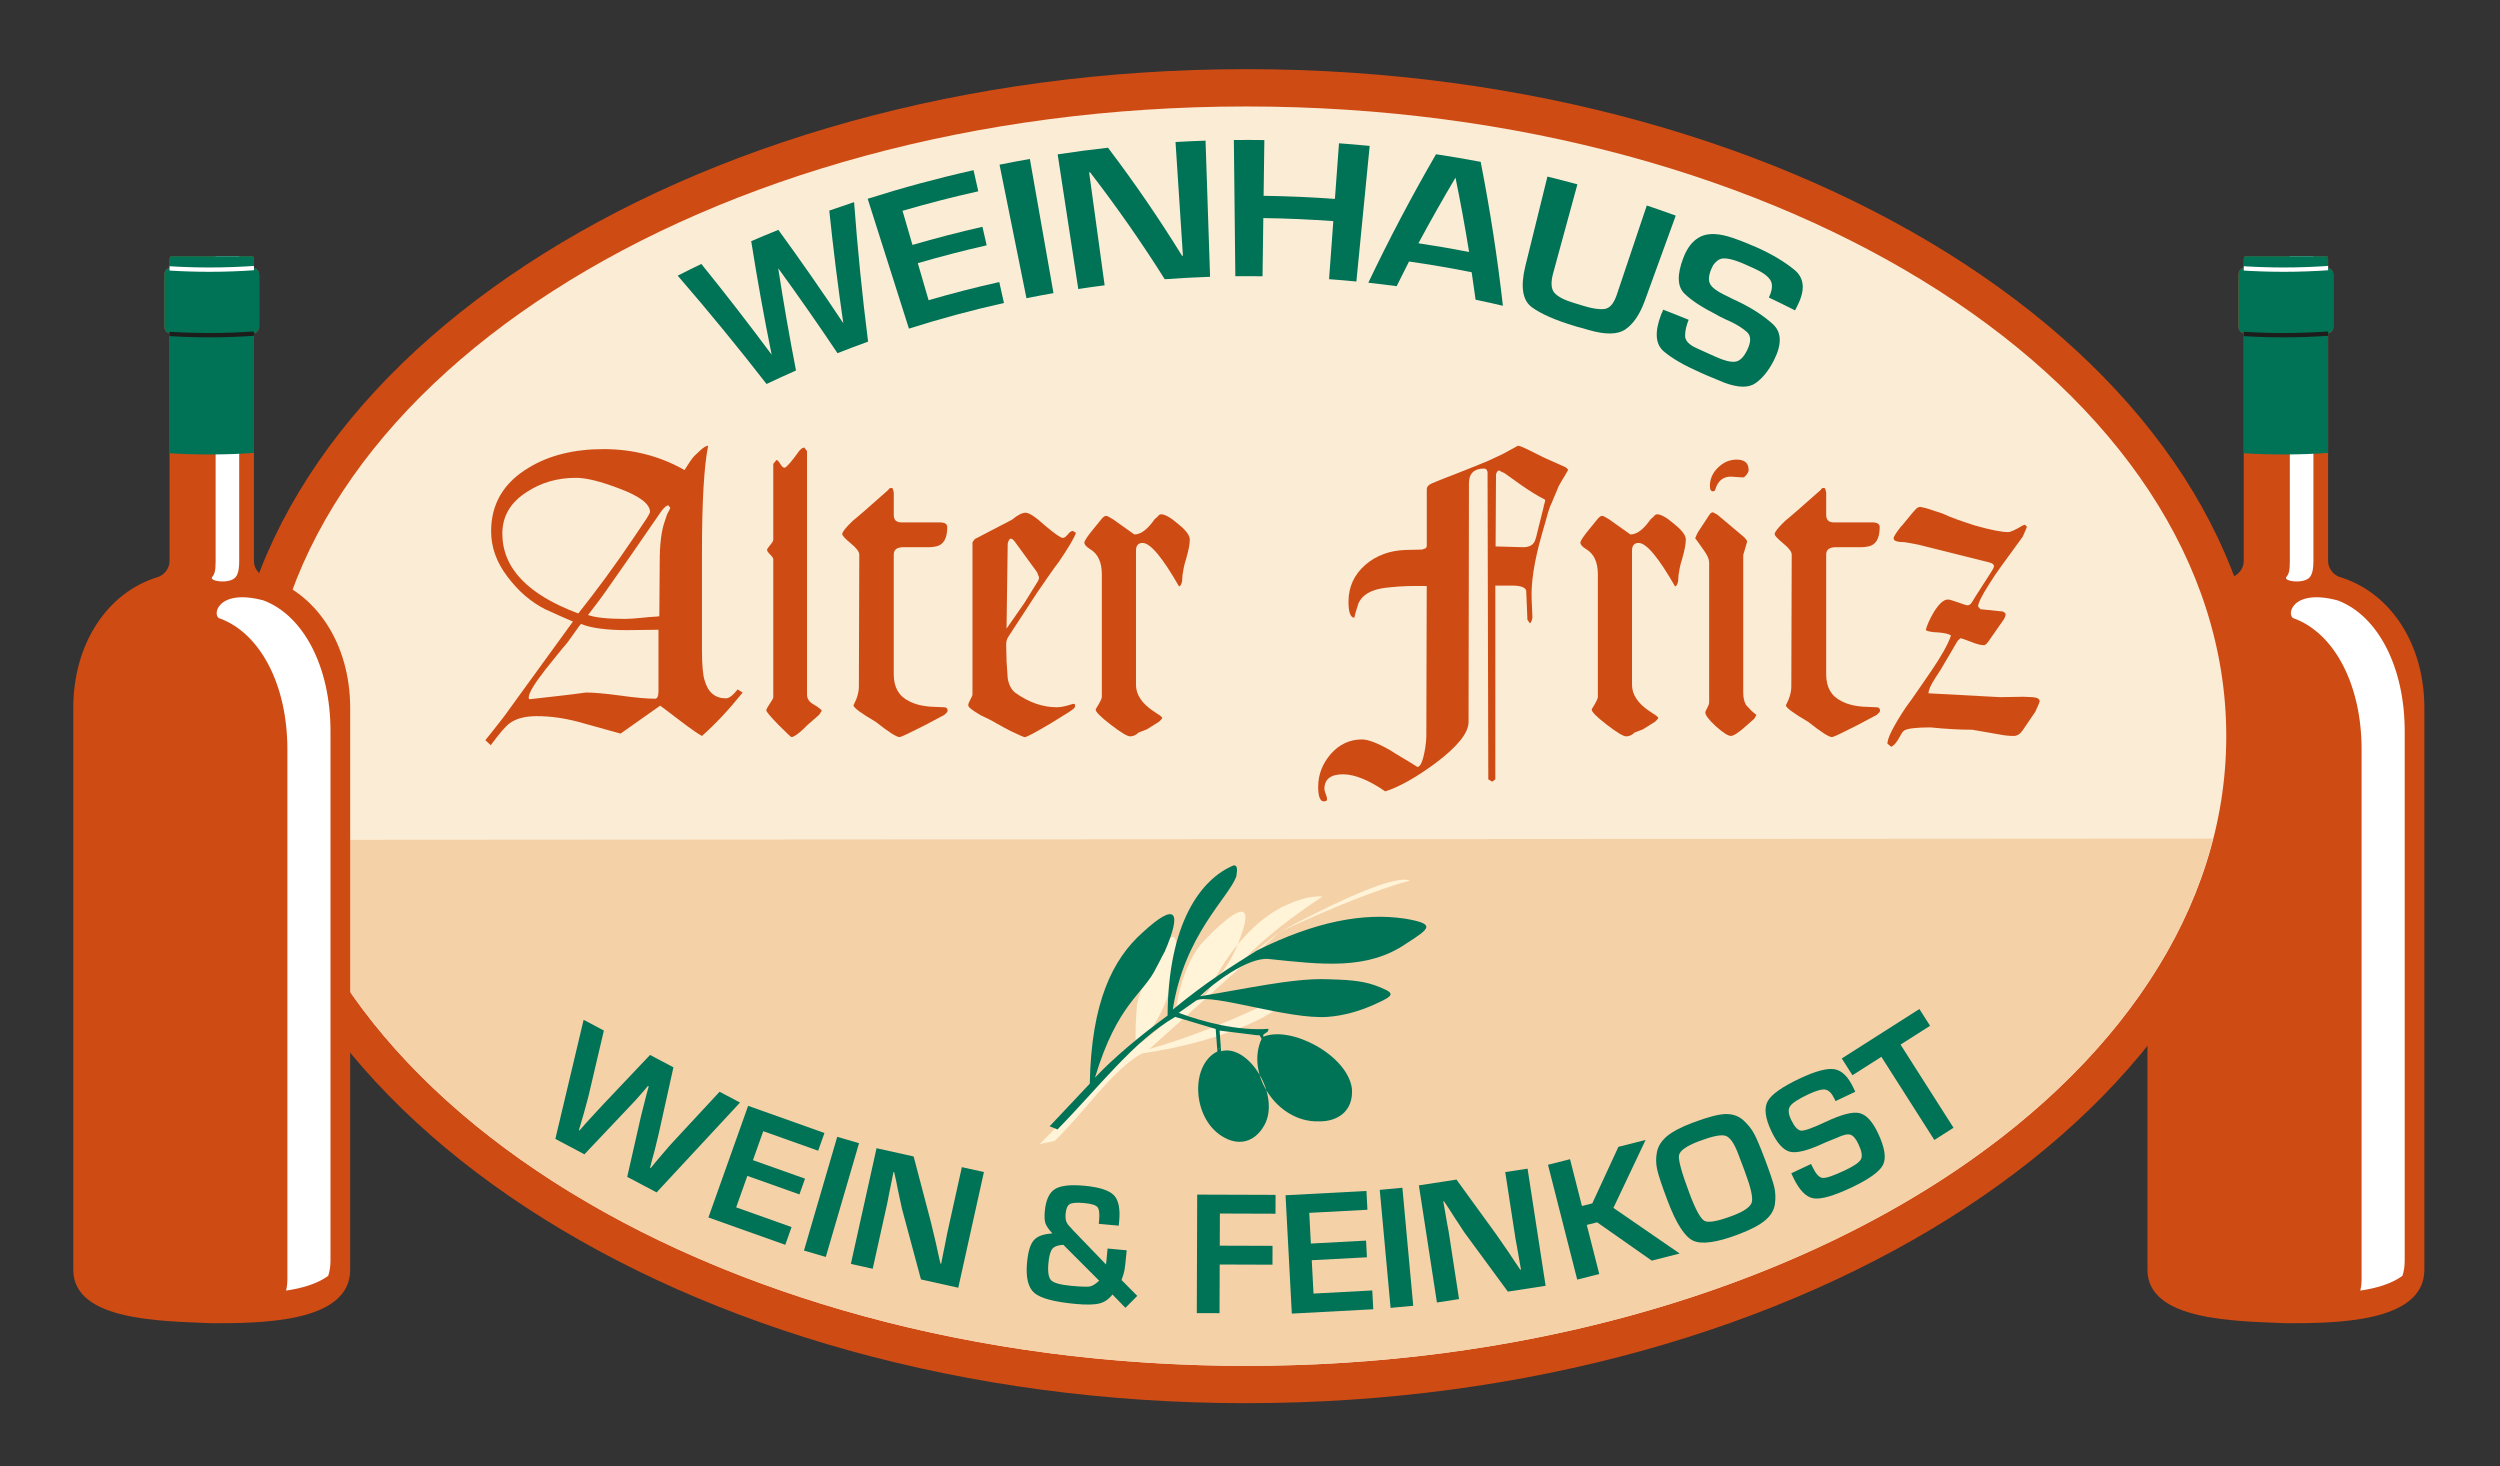 <?xml version="1.0" encoding="UTF-8"?>
<svg id="Ebene_1" data-name="Ebene 1" xmlns="http://www.w3.org/2000/svg" viewBox="0 0 1070 627.64">
  <rect x="0" y="0" width="1070" height="627.64" fill="#333333" stroke="none"/>
  <defs>
    <style>
      .cls-1, .cls-2 {
        fill: #007256;
      }

      .cls-3, .cls-4 {
        fill: #cf4b14;
      }

      .cls-5 {
        fill: #1d1d1b;
      }

      .cls-5, .cls-4, .cls-6, .cls-7, .cls-8, .cls-9, .cls-2 {
        fill-rule: evenodd;
      }

      .cls-6 {
        fill: #fff3d8;
      }

      .cls-7 {
        fill: #fff;
      }

      .cls-8 {
        fill: #f5d1a8;
      }

      .cls-9 {
        fill: #fbecd5;
      }
    </style>
  </defs>
  <g>
    <path class="cls-4" d="m996.43,111.22v3.54c1.26.07,2.26,1.3,2.26,2.82v22.22c0,1.52-1,2.75-2.26,2.82v97.46c0,3.97,3.1,6.29,4.89,6.86,21.55,6.46,36.31,28.35,36.31,56.15v240.35c0,22.86-38.63,22.9-59.23,22.9-21.1-.95-59.29-.82-59.29-22.9v-240.36c0-27.79,14.77-49.68,36.32-56.14,1.79-.57,4.89-2.89,4.89-6.86v-97.47c-1.26-.07-2.26-1.3-2.26-2.82v-22.23c0-1.52,1-2.75,2.26-2.82v-3.34c0-1.63.14-1.74,1.59-1.74h33.12c1.27,0,1.4.1,1.4,1.54h0Z"/>
    <path class="cls-7" d="m1000.6,257c16.98,6.44,28.61,28.25,28.61,55.94v226.61c0,2.42-.34,4.58-.98,6.51-4.78,3.49-11.3,5.33-18.03,6.31.37-1.54.56-3.21.56-5.02v-226.61c0-27.7-11.63-49.5-28.61-55.94-4.01-.58-1.84-13.28,18.45-7.8h0Z"/>
    <path class="cls-7" d="m990.14,109.68v5.08c1.04.07,1.87,1.3,1.87,2.82v22.22c0,1.52-.83,2.75-1.87,2.82v97.46c0,3.97-.64,5.76-1.48,6.86-2.4,3.16-11.66,1.89-10.09,0,1.15-1.39,1.48-2.89,1.48-6.86v-97.47c1.05-.07,1.87-1.3,1.87-2.82v-22.23c0-1.52-.82-2.75-1.87-2.82v-5.08h10.09Z"/>
    <path class="cls-2" d="m995.04,109.68c1.27,0,1.4.11,1.4,1.55v3.53c1.26.07,2.26,1.3,2.26,2.82v22.22c0,1.09-.51,2.02-1.26,2.49-.18.06-.37.1-.57.12v.14c-.14.04-.28.06-.43.07v51.24c-6.2.43-12.55.65-19.01.65-5.8,0-11.5-.17-17.09-.52v-51.38c-.15,0-.29-.04-.43-.07v-.14c-.2-.01-.39-.06-.58-.12-.75-.47-1.25-1.41-1.25-2.49v-22.23c0-1.52,1-2.75,2.26-2.82v-3.34c0-1.63.14-1.74,1.58-1.74h33.12Z"/>
    <path class="cls-5" d="m996.43,141.87v1.85c-6.19.43-12.53.66-18.99.66-5.81,0-11.53-.18-17.11-.53v-1.85c5.59.35,11.3.53,17.11.53,6.46,0,12.8-.23,18.99-.66h0Z"/>
    <path class="cls-5" d="m996.17,143.42c-11.85.82-23.73.86-35.59.13-.31-1.32.42-1.33,1.29-1.16,11.43.64,22.87.58,34.29-.2v1.23h0Z"/>
    <path class="cls-5" d="m995.91,143.13c-11.69.8-23.42.84-35.12.13-.21-.71.53-.7.89-.58,11.4.71,22.83.6,34.23-.15v.6h0Zm-35.08-.38s0,0,0,0h0Z"/>
    <path class="cls-5" d="m961.43,142.93c2.12.21,4.28.25,6.42.35-2.22-.09-4.66-.18-6.73-.34.09-.03.2-.03.31-.02h0Zm27.9.26c.22-.01.19-.01,0,0h0Zm-4.39.15c.33,0,.47-.01,0,0h0Z"/>
    <path class="cls-7" d="m996.43,113.82v1.85c-6.19.43-12.53.66-18.99.66-5.81,0-11.53-.18-17.11-.53v-1.85c5.59.35,11.3.53,17.11.53,6.46,0,12.8-.23,18.99-.66h0Z"/>
    <path class="cls-7" d="m996.17,115.38c-11.85.81-23.73.85-35.59.13-.31-1.31.42-1.33,1.29-1.15,11.43.64,22.87.58,34.29-.2v1.23h0Z"/>
    <path class="cls-7" d="m995.91,115.08c-11.69.8-23.42.84-35.12.13-.21-.71.53-.7.89-.59,11.4.7,22.83.6,34.23-.15v.6h0Zm-35.08-.38s0,0,0,0h0Z"/>
    <path class="cls-7" d="m961.43,114.88c2.12.21,4.28.25,6.42.35-2.22-.09-4.66-.17-6.73-.33.09-.04.2-.03.31-.02h0Zm27.9.26c.22,0,.19,0,0,0h0Zm-4.39.16c.33,0,.47-.02,0,0h0Z"/>
    <path class="cls-4" d="m533.31,29.6c240.49,0,435.51,127.84,435.51,285.48s-195.02,285.48-435.51,285.48c-240.48,0-435.51-127.84-435.51-285.48S292.82,29.6,533.31,29.6h0Z"/>
    <path class="cls-9" d="m533.31,45.57c231.66,0,419.53,120.69,419.53,269.51,0,148.82-187.87,269.51-419.53,269.51-231.66,0-419.53-120.69-419.53-269.51S301.65,45.57,533.31,45.57h0Z"/>
    <path class="cls-8" d="m947.16,358.9c-32.45,128.09-205.3,225.69-413.85,225.69-208.13,0-380.92-97.42-413.87-225.14l827.72-.55h0Z"/>
    <path class="cls-6" d="m451.35,488.35l-6.35,1.29,41.21-41.84c-.42-5.62-.04-11.3.35-16.99.26-7.29,18.41-44.98,16.82-23.06-1.5,12.23-3.01,24.46-15.62,39.13l15.19-12.44c1.51-12.23,5.48-23.83,11.41-30.73,9.7-10.42,24.84-23.66,16.03-1.2-3.97,11.61-13.67,22.02-24.3,30.89l3.77-3.51c3.09-1.84,6.17-3.69,7.6-6.22,9.1-18.45,20.35-29.78,31.21-35.44,6.23-2.89,11.72-4.91,17.39-4.52-12.29,8.18-24.51,17.17-34.22,27.58l15.99-12.5c33.33-17.83,50.6-23.96,55.59-21.9-12.64,3.36-33,11.34-55.59,21.9l-55.9,50.2c18.93-5.45,38.5-13.37,57.13-22.83,4.42,5.32-24.33,19.59-60.22,24.68-12.4,6.58-25.46,26.12-37.51,37.52h0Z"/>
    <path class="cls-2" d="m503.01,435.23l17.31,5.17.66,8.84,1.54-.92-.54-7.23,16.27,2.02.8-.06,1.6-.12c.74-.87,2.34-.98,2.22-2.59-12.83.96-27.61-2.79-38.39-6.83l7.65-5.42c7.04-2.94,39.31,8.38,56.14,7.13,7.21-.53,14.31-2.68,20.54-5.56,8.58-3.87,8.52-4.67-.59-8.03-5.79-1.99-12.26-2.32-20.34-2.52-14.55-.53-35.15,4.23-54.26,7.27,5.25-5.24,20.5-16.87,29.44-15.92,22.74,2.34,42.28,4.93,59.13-6.83,10-6.4,12.29-8.18-.78-10.44-17.93-2.7-38.59,1.26-63.46,13.61-11.54,7.32-20.8,12.86-36,25.29,4.88-31.86,23.85-47.81,27.19-56.95.56-3.27.44-4.88-1.16-4.76-14.07,5.89-27.98,24.7-28.26,64.29-12.22,8.99-22.85,17.86-31.07,26.55,9.69-32.22,20.73-35.47,26.31-47.19,1.42-2.53,2.1-4.2,3.53-6.73,7.56-17.52,4.85-21.36-9.48-8.18-12.84,11.46-21.95,29.91-22.58,64.68l-17.18,18.24,3.33,1.37c17.98-18.3,32.64-37.97,50.41-48.18h0Z"/>
    <path class="cls-2" d="m520.97,449.24l.06.8c-11.66,5.71-10.79,28.27,1.89,36.2,6.77,4.34,13.92,3,18.19-4.59,7.12-12.65-6.64-35.05-18.48-31.74l-.12-1.61-1.54.92h0Zm18.08-6.19l.92,1.55c-6.94,15.05,6.7,35.85,24.39,35.34,8.07.21,14.99-4.35,14.27-13.99-1.88-14.4-26.2-27.12-37.92-22.22q-.06-.8-.12-1.61l-1.54.92h0Z"/>
    <polygon class="cls-2" points="326.67 484.15 322.26 496.55 344.55 504.47 342.15 511.21 319.87 503.28 315.08 516.75 338.79 525.19 336.09 532.78 303.2 521.08 320.2 473.3 352.87 484.92 350.17 492.51 326.67 484.15 326.67 484.15"/>
    <polygon class="cls-2" points="367.67 489.29 353.44 537.97 344.1 535.24 358.33 486.56 367.67 489.29 367.67 489.29"/>
    <path class="cls-2" d="m421.12,501.64l-10.98,49.51-15.96-3.54-8.15-30.31-1.69-7.85-.77-3.91-.86-3.85-.3-.07-.64,3.21c-.44,1.98-.85,4.02-1.24,6.11-.39,2.09-.62,3.31-.7,3.66l-6.31,28.43-9.35-2.08,10.99-49.51,15.88,3.53,7.35,27.96,2.14,8.96.96,4.42,1.03,4.51.3.07.63-3.21c.42-1.88.82-3.86,1.2-5.93.38-2.07.62-3.3.71-3.7l6.32-28.51,9.43,2.09h0Z"/>
    <path class="cls-2" d="m474.04,534.37l8.18.76-.18,1.89c-.32,3.5-.58,5.74-.78,6.75-.21,1-.61,2.37-1.24,4.09l6.73,6.78-5.06,5.11-5.57-5.71c-1.51,2-3.36,3.28-5.55,3.84-2.19.56-5.61.63-10.25.2-9.04-.84-14.9-2.4-17.59-4.68-2.69-2.29-3.74-6.61-3.16-12.97.44-4.7,1.4-7.9,2.91-9.62,1.51-1.72,4.15-2.68,7.94-2.89-1.57-1.72-2.56-3.16-2.96-4.32-.4-1.16-.49-2.9-.28-5.22.43-4.69,1.84-7.82,4.23-9.38,2.38-1.56,6.6-2.06,12.66-1.5,6.36.59,10.56,1.92,12.61,3.99,2.05,2.07,2.83,5.76,2.34,11.06l-.19,2.04-8.56-.79.14-1.44c.27-2.93.04-4.83-.69-5.71-.73-.88-2.62-1.46-5.65-1.74-3.08-.29-5.13-.14-6.15.43-1.02.57-1.63,1.91-1.82,4.03-.13,1.37-.05,2.46.23,3.31.28.84.91,1.74,1.89,2.69l1.04,1.17,14.1,14.64.16-1.14.22-2.39.21-2.28.09-.98h0Zm-3.61,13.75l-15.33-15.35c-2.3.14-3.88.72-4.71,1.74-.83,1.02-1.39,3.04-1.67,6.07-.35,3.79.04,6.26,1.19,7.4,1.14,1.15,4.05,1.94,8.69,2.37,4.05.37,6.65.46,7.82.26,1.16-.21,2.5-1.03,4.01-2.49h0Z"/>
    <polygon class="cls-2" points="522.11 519.39 522.06 533.15 544.64 533.22 544.62 541.29 522.03 541.21 521.96 562.04 512.23 562.01 512.4 511.29 545.94 511.4 545.91 519.47 522.11 519.39 522.11 519.39"/>
    <polygon class="cls-2" points="560.36 519.1 561.05 532.24 584.67 530.98 585.05 538.12 561.43 539.37 562.19 553.65 587.33 552.31 587.76 560.36 552.9 562.22 550.21 511.57 584.84 509.73 585.26 517.78 560.36 519.1 560.36 519.1"/>
    <polygon class="cls-2" points="600.22 508.36 604.86 558.87 595.17 559.77 590.53 509.26 600.22 508.36 600.22 508.36"/>
    <path class="cls-2" d="m653.8,500.19l7.72,50.13-16.16,2.49-18.59-25.3-4.41-6.71-2.14-3.37-2.2-3.28-.3.05.58,3.22c.31,2.01.66,4.05,1.06,6.15.4,2.09.62,3.31.68,3.66l4.43,28.78-9.47,1.46-7.72-50.13,16.08-2.48,16.98,23.39,5.25,7.58,2.5,3.77,2.59,3.83.3-.05-.57-3.22c-.29-1.9-.64-3.88-1.03-5.95-.4-2.07-.63-3.3-.69-3.7l-4.45-28.86,9.55-1.47h0Z"/>
    <polygon class="cls-2" points="671.97 496.13 677.07 516.17 681.5 515.05 692.68 490.85 704.32 487.89 690.54 516.98 718.9 536.51 706.96 539.55 683.56 523.15 679.14 524.27 684.48 545.28 675.05 547.68 662.54 498.53 671.97 496.13 671.97 496.13"/>
    <path class="cls-2" d="m724.6,480.47c6.36-2.39,11.03-3.62,14.02-3.66,2.99-.04,5.49.83,7.49,2.62,2,1.8,3.56,3.75,4.69,5.87,1.12,2.12,2.62,5.67,4.5,10.65,2.2,5.84,3.57,9.88,4.1,12.15.53,2.27.61,4.69.26,7.26-.36,2.57-1.74,4.88-4.14,6.92-2.4,2.04-6.28,4.07-11.64,6.09-9.25,3.48-15.68,4.35-19.3,2.6-3.61-1.75-7.23-7.44-10.86-17.07-2.38-6.31-3.86-10.73-4.44-13.28-.58-2.55-.61-5.08-.1-7.6.51-2.52,1.96-4.77,4.32-6.75,2.37-1.98,6.07-3.91,11.1-5.81h0Zm22.15,20.82l-2.79-7.4c-1.72-4.56-3.52-7.14-5.41-7.76-1.88-.62-5.62.13-11.22,2.24-5.46,2.05-8.36,4.08-8.72,6.09-.36,2.01,1.18,7.54,4.59,16.6,2.58,6.83,4.71,10.67,6.41,11.52,1.7.85,5.68.09,11.95-2.26,4.93-1.86,7.68-3.79,8.22-5.79.55-1.99-.46-6.4-3.04-13.24h0Z"/>
    <path class="cls-2" d="m316.75,471.87l-35.73,38.48-12.57-6.65,5.96-26.26,2.39-9.4.85-3.07-.34-.18-2.06,2.44c-1.44,1.65-2.58,2.93-3.42,3.87-.83.93-1.89,2.04-3.14,3.33l-18.56,19.61-12.44-6.58,12.1-50.98,8.67,4.59-6.57,28.01-1.97,7.3-1.07,3.65-1.07,3.65.27.14,2.53-2.89,2.59-2.83,5.18-5.6,19.87-20.98,10.01,5.3-6.24,28.17-1.81,7.47-1,3.62-.95,3.72.27.14,2.41-2.94,2.48-2.9c.96-1.16,1.93-2.29,2.92-3.4.99-1.11,1.68-1.88,2.08-2.3l19.6-21.12,8.74,4.62h0Z"/>
    <path class="cls-2" d="m794.06,467.27l-8.46,4-.45-.96c-1.13-2.38-2.42-3.7-3.9-3.96-1.48-.25-3.95.44-7.4,2.07-4.21,1.99-6.77,3.66-7.68,5.02-.91,1.35-.78,3.27.39,5.74,1.41,2.98,2.82,4.55,4.26,4.72,1.43.16,4.98-1.1,10.64-3.77,6.73-3.18,11.54-4.42,14.43-3.71,2.9.7,5.52,3.56,7.89,8.55,2.88,6.09,3.61,10.6,2.18,13.52-1.43,2.92-5.92,6.16-13.48,9.74-7.7,3.64-13.15,5.19-16.34,4.65-3.2-.54-6.08-3.53-8.66-8.98l-.81-1.73,8.46-3.99.45.96c1.5,3.16,2.97,4.84,4.43,5.01,1.46.18,4.68-.91,9.68-3.27,3.85-1.82,6.12-3.4,6.8-4.73.69-1.34.33-3.49-1.08-6.47-1.08-2.29-2.22-3.63-3.42-4.02-1.2-.39-3.13.05-5.8,1.31l-4.97,2.01c-7.09,3.36-12.1,4.68-15.02,3.99-2.92-.69-5.61-3.65-8.08-8.88-2.62-5.55-3.15-9.78-1.58-12.71,1.57-2.93,6.13-6.18,13.67-9.74,6.76-3.2,11.74-4.54,14.91-4.02,3.17.52,5.88,3.16,8.13,7.93l.81,1.72h0Z"/>
    <polygon class="cls-2" points="813.43 447.09 836.11 482.68 827.9 487.91 805.23 452.32 792.85 460.2 788.28 453.02 821.5 431.86 826.07 439.04 813.43 447.09 813.43 447.09"/>
    <path class="cls-4" d="m108.67,111.22v3.54c1.26.07,2.26,1.3,2.26,2.82v22.22c0,1.52-1,2.75-2.26,2.82v97.46c0,3.97,3.1,6.29,4.89,6.86,21.55,6.46,36.32,28.35,36.32,56.15v240.35c0,22.86-38.63,22.9-59.23,22.9-21.11-.95-59.29-.82-59.29-22.9v-240.36c0-27.79,14.76-49.68,36.31-56.14,1.8-.57,4.9-2.89,4.9-6.86v-97.47c-1.26-.07-2.26-1.3-2.26-2.82v-22.23c0-1.52,1-2.75,2.26-2.82v-3.34c0-1.63.15-1.74,1.59-1.74h33.12c1.27,0,1.39.1,1.39,1.54h0Z"/>
    <path class="cls-7" d="m112.84,257c16.98,6.44,28.61,28.25,28.61,55.94v226.61c0,2.42-.34,4.58-.98,6.51-4.79,3.49-11.31,5.33-18.03,6.31.37-1.54.56-3.21.56-5.02v-226.61c0-27.7-11.63-49.5-28.61-55.94-4.01-.58-1.84-13.28,18.45-7.8h0Z"/>
    <path class="cls-7" d="m102.38,109.68v5.08c1.04.07,1.87,1.3,1.87,2.82v22.22c0,1.52-.83,2.75-1.87,2.82v97.46c0,3.97-.64,5.76-1.48,6.86-2.4,3.16-11.66,1.89-10.09,0,1.15-1.39,1.48-2.89,1.48-6.86v-97.47c1.04-.07,1.87-1.3,1.87-2.82v-22.23c0-1.52-.83-2.75-1.87-2.82v-5.08h10.09Z"/>
    <path class="cls-2" d="m107.28,109.68c1.27,0,1.39.11,1.39,1.55v3.53c1.26.07,2.26,1.3,2.26,2.82v22.22c0,1.09-.51,2.02-1.25,2.49-.19.06-.37.1-.57.12v.14c-.14.04-.28.06-.43.07v51.24c-6.2.43-12.54.65-19.01.65-5.8,0-11.5-.17-17.09-.52v-51.38c-.14,0-.29-.04-.43-.07v-.14c-.2-.01-.38-.06-.57-.12-.75-.47-1.26-1.41-1.26-2.49v-22.23c0-1.52,1-2.75,2.26-2.82v-3.34c0-1.63.15-1.74,1.59-1.74h33.12Z"/>
    <path class="cls-5" d="m108.67,141.87v1.85c-6.19.43-12.52.66-18.99.66-5.81,0-11.53-.18-17.12-.53v-1.85c5.59.35,11.3.53,17.12.53,6.46,0,12.8-.23,18.99-.66h0Z"/>
    <path class="cls-5" d="m108.41,143.42c-11.85.82-23.74.86-35.59.13-.31-1.32.42-1.33,1.29-1.16,11.42.64,22.88.58,34.29-.2v1.23h0Z"/>
    <path class="cls-5" d="m108.15,143.13c-11.69.8-23.42.84-35.12.13-.21-.71.53-.7.89-.58,11.4.71,22.84.6,34.23-.15v.6h0Zm-35.08-.38s0,0,0,0h0Z"/>
    <path class="cls-5" d="m73.66,142.93c2.12.21,4.28.25,6.42.35-2.22-.09-4.66-.18-6.73-.34.1-.03.21-.03.31-.02h0Zm27.9.26c.22-.01.19-.01,0,0h0Zm-4.39.15c.34,0,.47-.01,0,0h0Z"/>
    <path class="cls-7" d="m108.67,113.82v1.85c-6.19.43-12.52.66-18.99.66-5.81,0-11.53-.18-17.12-.53v-1.85c5.59.35,11.3.53,17.12.53,6.46,0,12.8-.23,18.99-.66h0Z"/>
    <path class="cls-7" d="m108.41,115.38c-11.85.81-23.74.85-35.59.13-.31-1.31.42-1.33,1.29-1.15,11.42.64,22.88.58,34.29-.2v1.23h0Z"/>
    <path class="cls-7" d="m108.15,115.08c-11.69.8-23.42.84-35.12.13-.21-.71.53-.7.89-.59,11.4.7,22.84.6,34.23-.15v.6h0Zm-35.08-.38s0,0,0,0h0Z"/>
    <path class="cls-7" d="m73.66,114.88c2.12.21,4.28.25,6.42.35-2.22-.09-4.66-.17-6.73-.33.1-.04.21-.03.31-.02h0Zm27.9.26c.22,0,.19,0,0,0h0Zm-4.39.16c.34,0,.47-.02,0,0h0Z"/>
  </g>
  <g>
    <path class="cls-3" d="m300.43,314.98c-1.55-.78-4.87-3.09-9.95-6.97-5.2-3.98-7.85-5.97-7.96-5.97l-16.92,11.94-17.91-4.98c-6.19-1.66-12.17-2.49-17.91-2.49-5.09,0-9.01,1.05-11.78,3.15-1.55,1.11-4.2,4.2-7.96,9.29l-2.32-2.16c.88-1.11,1.91-2.38,3.07-3.81s2.46-3.09,3.9-4.98c.55-.66,1.38-1.77,2.49-3.32,1.1-1.55,2.54-3.54,4.31-5.97l23.72-32.68c-1.33-.55-2.99-1.27-4.98-2.16-1.99-.88-4.31-1.93-6.97-3.15-6.08-3.1-11.45-7.74-16.09-13.93-4.64-6.08-6.97-12.55-6.97-19.41,0-11.72,5.36-20.79,16.09-27.2,8.73-5.31,19.41-7.96,32.01-7.96s24.16,2.99,34.67,8.96c1.77-2.87,3.15-4.86,4.15-5.97l2.82-2.65c1.22-1.1,2.26-1.71,3.15-1.82-.89,4.42-1.55,10.45-1.99,18.08-.44,7.63-.66,16.92-.66,27.87v41.3c0,6.52.39,10.95,1.16,13.27,1.44,5.09,4.48,7.63,9.12,7.63,1.33,0,2.99-1.27,4.98-3.81l2.16,1.33c-5.86,7.3-11.67,13.49-17.42,18.58Zm-35.66-105.99c-7.85-2.99-13.93-4.48-18.25-4.48-7.85,0-14.82,1.99-20.9,5.97-7.08,4.42-10.62,10.4-10.62,17.91,0,14.71,10.84,26.1,32.51,34.17,3.87-4.86,7.8-10.01,11.78-15.43,3.98-5.42,8.02-11.17,12.11-17.25l5.47-8.13c.88-1.43,1.33-2.32,1.33-2.65,0-3.43-4.48-6.8-13.43-10.12Zm17.08,60.54l-13.44.17c-8.85,0-15.43-.88-19.74-2.65-.22.22-.39.41-.5.58-.11.17-.22.31-.33.41l-4.98,6.97c-1.44,1.66-2.93,3.46-4.48,5.39-1.55,1.94-3.21,4.01-4.98,6.22-4.76,6.08-7.13,10.06-7.13,11.94l.17.66h.66c3.87-.44,7.8-.88,11.78-1.33,3.98-.44,7.96-.94,11.94-1.49,1.66,0,3.73.11,6.22.33,2.49.22,5.33.55,8.54.99,3.21.44,6.05.78,8.54,1,2.49.22,4.56.33,6.22.33.99,0,1.49-1.05,1.49-3.15v-26.37Zm4.15-53.24c-.66,0-1.6.78-2.82,2.32l-14.43,20.9-10.45,14.93c-.78,1.11-1.72,2.38-2.82,3.81-1.11,1.44-2.38,3.1-3.81,4.98,3.21,1.11,8.46,1.66,15.76,1.66,1.77,0,4.25-.17,7.46-.5,1.99-.22,3.59-.36,4.81-.41,1.22-.05,2.04-.14,2.49-.25l.17-23.22c0-7.63.72-13.43,2.16-17.42l1-2.99c.88-1.55,1.33-2.49,1.33-2.82l-.83-1Z"/>
    <path class="cls-3" d="m351.27,304.86c-.17.22-.36.55-.58.99l-5.14,4.48-1.41,1.41c-.5.5-1.08,1.02-1.74,1.58-1.77,1.44-2.99,2.16-3.65,2.16-.22,0-2.1-1.77-5.64-5.31-3.43-3.54-5.14-5.58-5.14-6.14,0-.33.17-.75.5-1.24.33-.5.66-1.02.99-1.58.33-.55.66-1.08,1-1.58.33-.5.5-.91.5-1.24v-59.05c0-.44-.44-1.1-1.33-1.99-.89-.88-1.33-1.55-1.33-1.99,0-.33.44-1.02,1.33-2.07.88-1.05,1.33-1.8,1.33-2.24v-32.51l1.33-1.66c.44,0,.99.55,1.66,1.66.66,1.11,1.27,1.66,1.82,1.66s1.93-1.43,4.15-4.31l1.83-2.49c.88-1.22,1.71-1.83,2.49-1.83l1.16,1.49v104.16c0,1.66.77,2.99,2.32,3.98l2.16,1.33c1.22.89,1.82,1.44,1.82,1.66-.11.22-.25.44-.41.66Z"/>
    <path class="cls-3" d="m404.68,305.52c-.61.55-1.02.83-1.25.83l-7.79,4.15c-6.53,3.32-10.06,4.98-10.62,4.98-1.33,0-4.7-2.16-10.12-6.47-6.42-3.76-9.62-6.14-9.62-7.13.22-.44.42-.86.58-1.24.17-.39.36-.8.58-1.24.77-1.99,1.16-3.81,1.16-5.47l.17-56.56c0-1.22-1.22-2.82-3.65-4.81-2.43-1.99-3.65-3.32-3.65-3.98,0-.88,1.49-2.76,4.48-5.64.44-.33,1.1-.88,1.99-1.66.88-.77,2.04-1.77,3.48-2.99l9.79-8.63c.22-.55.66-.83,1.33-.83.33,0,.55.22.66.66l.33,1.33v9.62c0,2.1,1.1,3.15,3.32,3.15h16.42c2.1,0,3.15.66,3.15,1.99,0,4.87-1.6,7.63-4.81,8.29-.55.11-1.08.19-1.58.25-.5.06-.97.08-1.41.08h-10.95c-2.77,0-4.15,1.05-4.15,3.15v51.25c0,5.53,2.16,9.35,6.47,11.45,2.87,1.55,6.58,2.38,11.11,2.49l3.98.17c.99,0,1.49.5,1.49,1.49,0,.33-.3.77-.91,1.33Z"/>
    <path class="cls-3" d="m453.03,240.67c-1.11,1.44-2.4,3.23-3.9,5.39-1.49,2.16-3.23,4.67-5.22,7.55l-12.44,19.07c-.56.89-.83,1.99-.83,3.32l.17,7.13c.22,3.54.39,5.97.5,7.3.55,2.88,1.66,4.92,3.32,6.14,5.75,4.09,11.67,6.14,17.75,6.14,1.66,0,3.98-.5,6.97-1.49l.66.17.17.66c0,.55-.36,1.08-1.08,1.58-.72.5-1.13.8-1.24.91l-8.29,5.14c-6.53,3.87-10.17,5.81-10.95,5.81-.44,0-2.38-.83-5.81-2.49-1.55-.77-3.71-1.93-6.47-3.48-.89-.55-1.88-1.1-2.99-1.66-1.11-.55-2.27-1.1-3.48-1.66-3.65-2.1-5.47-3.54-5.47-4.31,0-.55.3-1.38.91-2.49.61-1.1.91-1.82.91-2.16v-65.19l.99-1.33,15.92-8.29c2.43-1.99,4.37-2.99,5.81-2.99,1.55,0,4.31,1.83,8.29,5.47,4.2,3.54,6.74,5.31,7.63,5.31.66,0,1.38-.5,2.16-1.49.77-.99,1.49-1.49,2.16-1.49l1.33.83c-.77,2.21-3.26,6.42-7.46,12.61Zm-9.12,4.31l-9.29-12.77c-.77-1.1-1.44-1.66-1.99-1.66s-1,.72-1.33,2.16l-.5,36.33,7.63-10.95,5.14-8.29c.77-1.1,1.16-1.99,1.16-2.65,0-.11-.28-.83-.83-2.16Z"/>
    <path class="cls-3" d="m507.77,238.85c-.55,1.66-.94,3.1-1.16,4.31-.22,1.22-.39,2.21-.5,2.99l-.17,2.65c-.33,1.44-.77,2.16-1.33,2.16-7.08-12.38-12.27-18.58-15.59-18.58-1.88,0-2.82,1.11-2.82,3.32v57.39c0,4.2,2.49,7.96,7.46,11.28l2.99,1.99.83.83c0,.22-.44.78-1.33,1.66l-5.31,3.32-3.48,1.33c-1.11,1.1-2.32,1.66-3.65,1.66-1.22,0-3.98-1.66-8.29-4.98-4.31-3.32-6.47-5.47-6.47-6.47,0-.11.14-.39.41-.83.28-.44.58-.94.91-1.49.33-.55.63-1.13.91-1.74.27-.61.41-1.08.41-1.41v-52.41c0-5.2-1.66-8.79-4.98-10.78-1.66-.99-2.49-1.93-2.49-2.82,0-.77,1.33-2.76,3.98-5.97l3.65-4.48c.66-.66,1.22-.99,1.66-.99s1.44.5,2.99,1.49l9.12,6.47c2.76,0,5.64-2.16,8.62-6.47l1.49-1.33c.33-.55.77-.83,1.33-.83,1.66,0,4.09,1.38,7.3,4.15,3.32,2.65,4.98,4.87,4.98,6.63,0,1.88-.5,4.54-1.49,7.96Z"/>
    <path class="cls-3" d="m669.15,204.51l-1.99,3.48-2.99,7.13c-.78,1.55-1.55,3.81-2.32,6.8l-1.99,6.97c-3.21,11.28-4.64,20.51-4.31,27.7l.33,7.8c-.33,1.55-.72,2.32-1.16,2.32l-.99-1.49-.5-12.27c-.22-1.55-2.29-2.32-6.2-2.32h-7.03v82.93l-1.34.99-1.67-.99-.32-131.53c-.22-1-.71-1.49-1.46-1.49-4.34,0-6.5,2.1-6.5,6.3l-.17,102.18c0,4.64-4.7,10.5-14.1,17.58-8.4,6.19-15.59,10.23-21.56,12.11-7.08-4.87-13.1-7.3-18.08-7.3-5.31,0-7.96,2.1-7.96,6.3,0,.44.19,1.16.58,2.16.39,1,.58,1.71.58,2.16l-.17.66-1.16.33c-1.66,0-2.49-2.1-2.49-6.3,0-5.2,1.82-9.9,5.47-14.1,3.65-4.09,8.07-6.14,13.27-6.14,2.65,0,6.69,1.55,12.11,4.64,1.88,1.22,3.81,2.41,5.81,3.57s3.92,2.35,5.81,3.57c1.33,0,2.43-2.65,3.32-7.96.33-2.1.5-3.81.5-5.14l.17-64.36h-4.64c-2.77,0-5.25.08-7.46.25-2.21.17-4.2.36-5.97.58-5.75.78-9.45,2.93-11.11,6.47-.33,1.11-.66,2.16-.99,3.15-.33,1-.61,2.05-.83,3.15-1.66-.11-2.49-2.38-2.49-6.8,0-6.41,2.43-11.72,7.3-15.92,4.64-3.98,10.39-6.08,17.25-6.3l6.97-.17,1.66-.66.33-.83v-24.22c0-1.1.69-1.96,2.07-2.57,1.38-.61,2.51-1.08,3.4-1.41l6.8-2.65c1.44-.55,3.26-1.27,5.47-2.16,2.21-.88,4.81-1.93,7.8-3.15l6.8-3.15,3.32-1.82c1.1-.55,2.21-1.16,3.32-1.82.66,0,2.32.66,4.98,1.99l5.97,2.99,9.62,4.31.99.99-1.99,3.48Zm-7.96,9.29c-1.55-.77-3.13-1.66-4.73-2.65-1.6-.99-3.29-2.1-5.06-3.32l-7.46-5.31c-.78-.33-1.55-.72-2.32-1.16-.56,0-1,.56-1.33,1.66l-.17,30.85,11.45.33c3.1.11,4.98-1.05,5.64-3.48.11-.22.22-.58.33-1.08.11-.5.28-1.19.5-2.07l2.49-9.95c.22-1.1.5-2.21.83-3.32l-.17-.5Z"/>
    <path class="cls-3" d="m720.07,238.85c-.55,1.66-.94,3.1-1.16,4.31-.22,1.22-.39,2.21-.5,2.99l-.17,2.65c-.33,1.44-.77,2.16-1.33,2.16-7.08-12.38-12.27-18.58-15.59-18.58-1.88,0-2.82,1.11-2.82,3.32v57.39c0,4.2,2.49,7.96,7.46,11.28l2.99,1.99.83.83c0,.22-.44.78-1.33,1.66l-5.31,3.32-3.48,1.33c-1.11,1.1-2.32,1.66-3.65,1.66-1.22,0-3.98-1.66-8.29-4.98-4.31-3.32-6.47-5.47-6.47-6.47,0-.11.14-.39.41-.83.28-.44.58-.94.91-1.49.33-.55.63-1.13.91-1.74.27-.61.41-1.08.41-1.41v-52.41c0-5.2-1.66-8.79-4.98-10.78-1.66-.99-2.49-1.93-2.49-2.82,0-.77,1.33-2.76,3.98-5.97l3.65-4.48c.66-.66,1.22-.99,1.66-.99s1.44.5,2.99,1.49l9.12,6.47c2.76,0,5.64-2.16,8.62-6.47l1.49-1.33c.33-.55.77-.83,1.33-.83,1.66,0,4.09,1.38,7.3,4.15,3.32,2.65,4.98,4.87,4.98,6.63,0,1.88-.5,4.54-1.49,7.96Z"/>
    <path class="cls-3" d="m750.93,307.51l-4.31,3.81c-2.77,2.43-4.7,3.65-5.81,3.65-1.22,0-3.37-1.38-6.47-4.15-2.99-2.76-4.48-4.75-4.48-5.97,0-.22.28-.83.83-1.82.55-1,.83-1.77.83-2.32v-59.88c0-1.33-.61-2.87-1.82-4.65-1.33-1.88-2.32-3.29-2.99-4.23-.66-.94-1.05-1.46-1.16-1.58.11-.22.25-.55.41-.99.17-.44.47-1.05.91-1.83l4.81-7.3c.44-.66.94-.99,1.49-.99.22.11.83.44,1.82.99l11.45,9.62c.88.89,1.33,1.55,1.33,1.99l-1.66,5.64v59.05c0,1.99.39,3.71,1.16,5.14l2.16,2.32c.22.22.52.5.91.83.39.33.85.72,1.41,1.16l-.83,1.49Zm-3.4-104.33c-.61.78-1.13,1.16-1.58,1.16l-4.98-.33c-3.54-.11-5.86,1.88-6.97,5.97l-.83.33c-.89,0-1.33-.77-1.33-2.32,0-2.99,1.16-5.61,3.48-7.88,2.32-2.26,4.98-3.4,7.96-3.4,3.43,0,5.14,1.49,5.14,4.48,0,.55-.31,1.22-.91,1.99Z"/>
    <path class="cls-3" d="m803.75,305.52c-.61.55-1.02.83-1.24.83l-7.8,4.15c-6.52,3.32-10.06,4.98-10.61,4.98-1.33,0-4.7-2.16-10.12-6.47-6.41-3.76-9.62-6.14-9.62-7.13.22-.44.41-.86.58-1.24.17-.39.36-.8.58-1.24.77-1.99,1.16-3.81,1.16-5.47l.17-56.56c0-1.22-1.22-2.82-3.65-4.81-2.43-1.99-3.65-3.32-3.65-3.98,0-.88,1.49-2.76,4.48-5.64.44-.33,1.1-.88,1.99-1.66.88-.77,2.04-1.77,3.48-2.99l9.79-8.63c.22-.55.66-.83,1.33-.83.33,0,.55.22.66.66l.33,1.33v9.62c0,2.1,1.1,3.15,3.32,3.15h16.42c2.1,0,3.15.66,3.15,1.99,0,4.87-1.6,7.63-4.81,8.29-.55.11-1.08.19-1.58.25-.5.06-.97.08-1.41.08h-10.95c-2.76,0-4.15,1.05-4.15,3.15v51.25c0,5.53,2.16,9.35,6.47,11.45,2.87,1.55,6.58,2.38,11.11,2.49l3.98.17c.99,0,1.49.5,1.49,1.49,0,.33-.31.77-.91,1.33Z"/>
    <path class="cls-3" d="m871.18,304.53l-2.82,4.15c-.66,1-1.55,2.3-2.65,3.9-1.11,1.6-2.38,2.4-3.82,2.4-2.1,0-4.2-.22-6.3-.66l-11.45-1.99c-5.31,0-11.28-.33-17.91-1-5.64,0-9.29.39-10.95,1.16-.56.33-1,.78-1.33,1.33s-.69,1.19-1.08,1.91c-.39.72-.86,1.43-1.41,2.16-.55.72-1.22,1.3-1.99,1.74l-1.66-1.33c0-2.43,2.6-7.57,7.8-15.43,1.88-2.54,3.7-5.11,5.47-7.71,1.77-2.6,3.54-5.17,5.31-7.71,4.53-6.63,7.41-11.78,8.63-15.43-.78-.66-2.54-1.1-5.31-1.33-2.88-.11-4.7-.44-5.47-.99.44-1.99,1.6-4.59,3.48-7.8,2.21-3.54,4.2-5.31,5.97-5.31.44,0,1.08.14,1.91.42.83.28,1.66.55,2.49.83.83.28,1.63.55,2.4.83.77.28,1.33.42,1.66.42.66,0,1.3-.47,1.91-1.41.61-.94,1.02-1.63,1.24-2.07l7.13-11.11c.66-.99.99-1.71.99-2.16,0-.77-.72-1.33-2.16-1.66l-30.52-7.63-5.47-.99c-3.21,0-4.81-.55-4.81-1.66,0-.66.99-2.26,2.99-4.81.22-.22.5-.52.83-.91.33-.39.72-.85,1.16-1.41l2.99-3.65c.55-.66,1.1-1.27,1.66-1.83.55-.55,1.16-.83,1.83-.83l2.32.5,7.13,2.32c1.88.89,3.98,1.74,6.3,2.57s4.86,1.69,7.63,2.57c6.63,1.88,11.39,2.82,14.26,2.82.66,0,1.93-.5,3.82-1.49,1.77-1.1,2.87-1.66,3.32-1.66l.83.83c0,.22-.61,1.66-1.82,4.31l-9.29,12.77c-.89,1.22-1.74,2.43-2.57,3.65-.83,1.22-1.69,2.54-2.57,3.98-3.1,4.87-4.65,8.02-4.65,9.45l1,1.16,9.62.99c.77.44,1.16.83,1.16,1.16,0,.89-.55,2.05-1.66,3.48l-4.98,7.13c-1.11,1.77-1.99,2.65-2.65,2.65-1.33,0-3.21-.5-5.64-1.49-2.54-.99-4.04-1.49-4.48-1.49l-1.16,1.16-6.14,10.45c-.56,1-1.16,1.99-1.83,2.99-.66.99-1.27,1.94-1.82,2.82-1.77,2.77-2.65,4.81-2.65,6.14,10.28.55,17.94.97,22.97,1.24,5.03.28,7.6.41,7.71.41l9.95-.17,3.81.17c2.1.11,3.15.72,3.15,1.83,0,.22-.61,1.66-1.82,4.31Z"/>
  </g>
  <g>
    <path class="cls-2" d="m333.07,114.79c2.26,14.67,4.8,29.27,7.62,43.78-4.22,1.86-8.43,3.79-12.61,5.78-12.22-15.74-24.9-31.2-38.02-46.36,3.36-1.71,6.73-3.39,10.12-5.02,10.32,12.77,20.35,25.72,30.09,38.85-3.26-16.09-6.18-32.3-8.75-48.6,3.86-1.66,7.73-3.27,11.61-4.84,9.58,13.15,18.85,26.47,27.8,39.95-2.32-15.98-4.32-32.05-6-48.19,3.53-1.25,7.07-2.46,10.62-3.63,1.48,20.01,3.48,39.92,5.99,59.71-4.38,1.58-8.75,3.23-13.09,4.94-8.21-12.26-16.67-24.38-25.38-36.36h0Z"/>
    <path class="cls-1" d="m386.28,90.23c1.42,4.87,2.84,9.73,4.26,14.6,9.92-2.89,19.91-5.48,29.95-7.76.6,2.64,1.2,5.29,1.8,7.93-9.88,2.24-19.71,4.79-29.47,7.63,1.54,5.29,3.08,10.57,4.62,15.86,10.02-2.92,20.1-5.51,30.25-7.77.67,2.99,1.33,5.97,2,8.96-13.67,3.05-27.24,6.71-40.66,10.97-5.89-18.52-11.77-37.04-17.66-55.57,14.96-4.75,30.08-8.84,45.31-12.24.67,3.01,1.35,6.03,2.02,9.04-10.87,2.43-21.69,5.21-32.42,8.34h0Z"/>
    <path class="cls-1" d="m440.78,68.03c3.37,19.14,6.74,38.28,10.11,57.42-3.86.68-7.72,1.41-11.57,2.18-3.84-19.05-7.68-38.1-11.52-57.15,4.32-.87,8.65-1.69,12.98-2.45h0Z"/>
    <path class="cls-1" d="m515.97,60.2c.65,19.42,1.3,38.85,1.94,58.27-6.47.22-12.94.56-19.4,1.04-9.8-15.58-20.46-30.86-31.96-45.77-.13.02-.27.03-.4.05,2.22,16.11,4.43,32.21,6.63,48.32-3.76.48-7.52,1.01-11.28,1.59-2.94-19.21-5.88-38.42-8.82-57.63,7.17-1.1,14.35-2.05,21.54-2.85,11.42,15.08,21.99,30.52,31.7,46.25.12,0,.25-.01.37-.02-1.04-16.23-2.1-32.45-3.17-48.67,4.28-.25,8.56-.44,12.84-.58h0Z"/>
    <path class="cls-1" d="m586.22,62.46c-1.9,19.34-3.79,38.68-5.69,58.03-3.89-.38-7.79-.72-11.69-1,.61-8.28,1.21-16.56,1.82-24.85-9.97-.73-19.96-1.16-29.96-1.3-.11,8.3-.23,16.61-.34,24.91-3.88-.05-7.76-.06-11.64-.02-.21-19.43-.42-38.87-.63-58.3,4.35-.05,8.7-.04,13.05.02-.11,7.95-.22,15.91-.32,23.86,10.18.14,20.36.58,30.52,1.32.58-7.93,1.16-15.87,1.75-23.8,4.38.32,8.75.7,13.12,1.12h0Z"/>
    <path class="cls-1" d="m629.87,116.52c-8.9-1.78-17.83-3.31-26.8-4.59-1.8,3.51-3.57,7.03-5.31,10.56-4.03-.54-8.07-1.04-12.12-1.48,8.85-18.59,18.52-36.94,28.98-55,6.39.97,12.76,2.06,19.11,3.26,4.02,20.54,7.19,41.09,9.51,61.6-3.89-.91-7.79-1.78-11.69-2.59-.53-3.92-1.09-7.84-1.68-11.76h0Zm-1.1-8.68c-1.71-10.6-3.65-21.21-5.82-31.81-5.5,9.29-10.79,18.65-15.87,28.09,7.25,1.08,14.48,2.32,21.69,3.72h0Z"/>
    <path class="cls-1" d="m704.83,87.95c4.14,1.39,8.27,2.84,12.39,4.34-4.42,12.16-8.84,24.32-13.26,36.47-2.13,5.86-4.92,9.91-8.29,12.21-3.38,2.3-8.58,2.32-15.7.27-.53-.17-1.06-.32-1.6-.47-.54-.14-1.07-.29-1.6-.46-.61-.13-1.17-.28-1.71-.44-.53-.16-1.06-.33-1.59-.49-7.84-2.39-13.77-4.94-17.8-7.86-4.02-2.92-4.99-8.78-2.81-17.67,3.15-12.76,6.29-25.52,9.44-38.28,4.29,1.06,8.56,2.17,12.83,3.33-3.46,12.68-6.92,25.35-10.38,38.03-1.1,4.05-.88,6.89.66,8.53,1.54,1.64,4.29,3.02,8.26,4.21,1.32.4,2.65.8,3.97,1.21,3.78,1.17,6.79,1.64,9.04,1.37,2.25-.27,4.01-2.27,5.28-6.03.15-.44.3-.88.45-1.33,4.14-12.32,8.28-24.64,12.42-36.95h0Z"/>
    <path class="cls-1" d="m768.26,132.83c-3.71-1.88-7.44-3.71-11.19-5.49,1.48-3.1,1.73-5.54.73-7.3-1-1.76-3.35-3.5-7.06-5.17-1.1-.5-2.2-.99-3.3-1.47-.57-.25-1.18-.52-1.84-.81-.66-.29-1.32-.54-1.98-.76-1.03-.38-2.1-.7-3.19-.94-1.09-.24-2.1-.33-3.01-.28-.94.11-1.74.44-2.41.98-.67.54-1.26,1.18-1.79,1.91-.13.32-.28.63-.43.91-.15.28-.29.56-.4.83-1.11,2.69-1.26,4.79-.47,6.29.79,1.5,2.75,3,5.87,4.54.31.13.59.27.86.42.26.15.55.29.86.42.77.4,1.53.79,2.29,1.15.75.37,1.49.71,2.23,1.04,5.91,2.85,10.81,6.07,14.68,9.56,3.88,3.5,4.01,8.74.48,15.63-2.25,4.41-4.87,7.64-7.83,9.7-2.96,2.07-7.31,1.98-13.1-.11-.93-.38-1.84-.75-2.73-1.14-.89-.38-1.77-.74-2.65-1.08-.93-.36-1.84-.74-2.72-1.14-.88-.4-1.78-.8-2.69-1.2-6.56-2.9-11.66-5.8-15.31-8.87-3.64-3.05-4.07-8.3-1.2-15.82.06-.16.13-.34.2-.53.07-.19.17-.36.29-.5.06-.16.13-.34.2-.53.07-.19.14-.37.2-.53,3.64,1.4,7.27,2.84,10.89,4.33-1.02,2.48-1.52,4.76-1.52,6.84,0,2.08,1.63,3.82,4.87,5.28,1.38.65,2.76,1.29,4.16,1.9,1.39.61,2.79,1.24,4.18,1.87,3.42,1.55,6.11,2.25,8.11,2.06,1.99-.19,3.77-1.87,5.3-5.08,1.66-3.47,1.63-6.01-.13-7.61-1.75-1.6-4.23-3.17-7.45-4.68-.6-.27-1.2-.54-1.8-.8-.6-.27-1.22-.57-1.86-.92-.3-.13-.61-.28-.93-.46-.32-.17-.62-.35-.9-.53-6.22-3.15-10.85-6.14-13.87-9.13-3.02-2.98-3.19-8.05-.44-15.23,1.75-4.57,4.24-7.64,7.52-9.18,3.27-1.53,7.82-1.37,13.59.61,1.72.6,3.44,1.23,5.17,1.92,1.72.68,3.42,1.39,5.08,2.13,6.59,2.93,12.02,6.2,16.24,9.68,4.24,3.49,4.62,8.61,1.25,15.26-.34.68-.68,1.35-1.03,2.03t0,0Z"/>
  </g>
</svg>